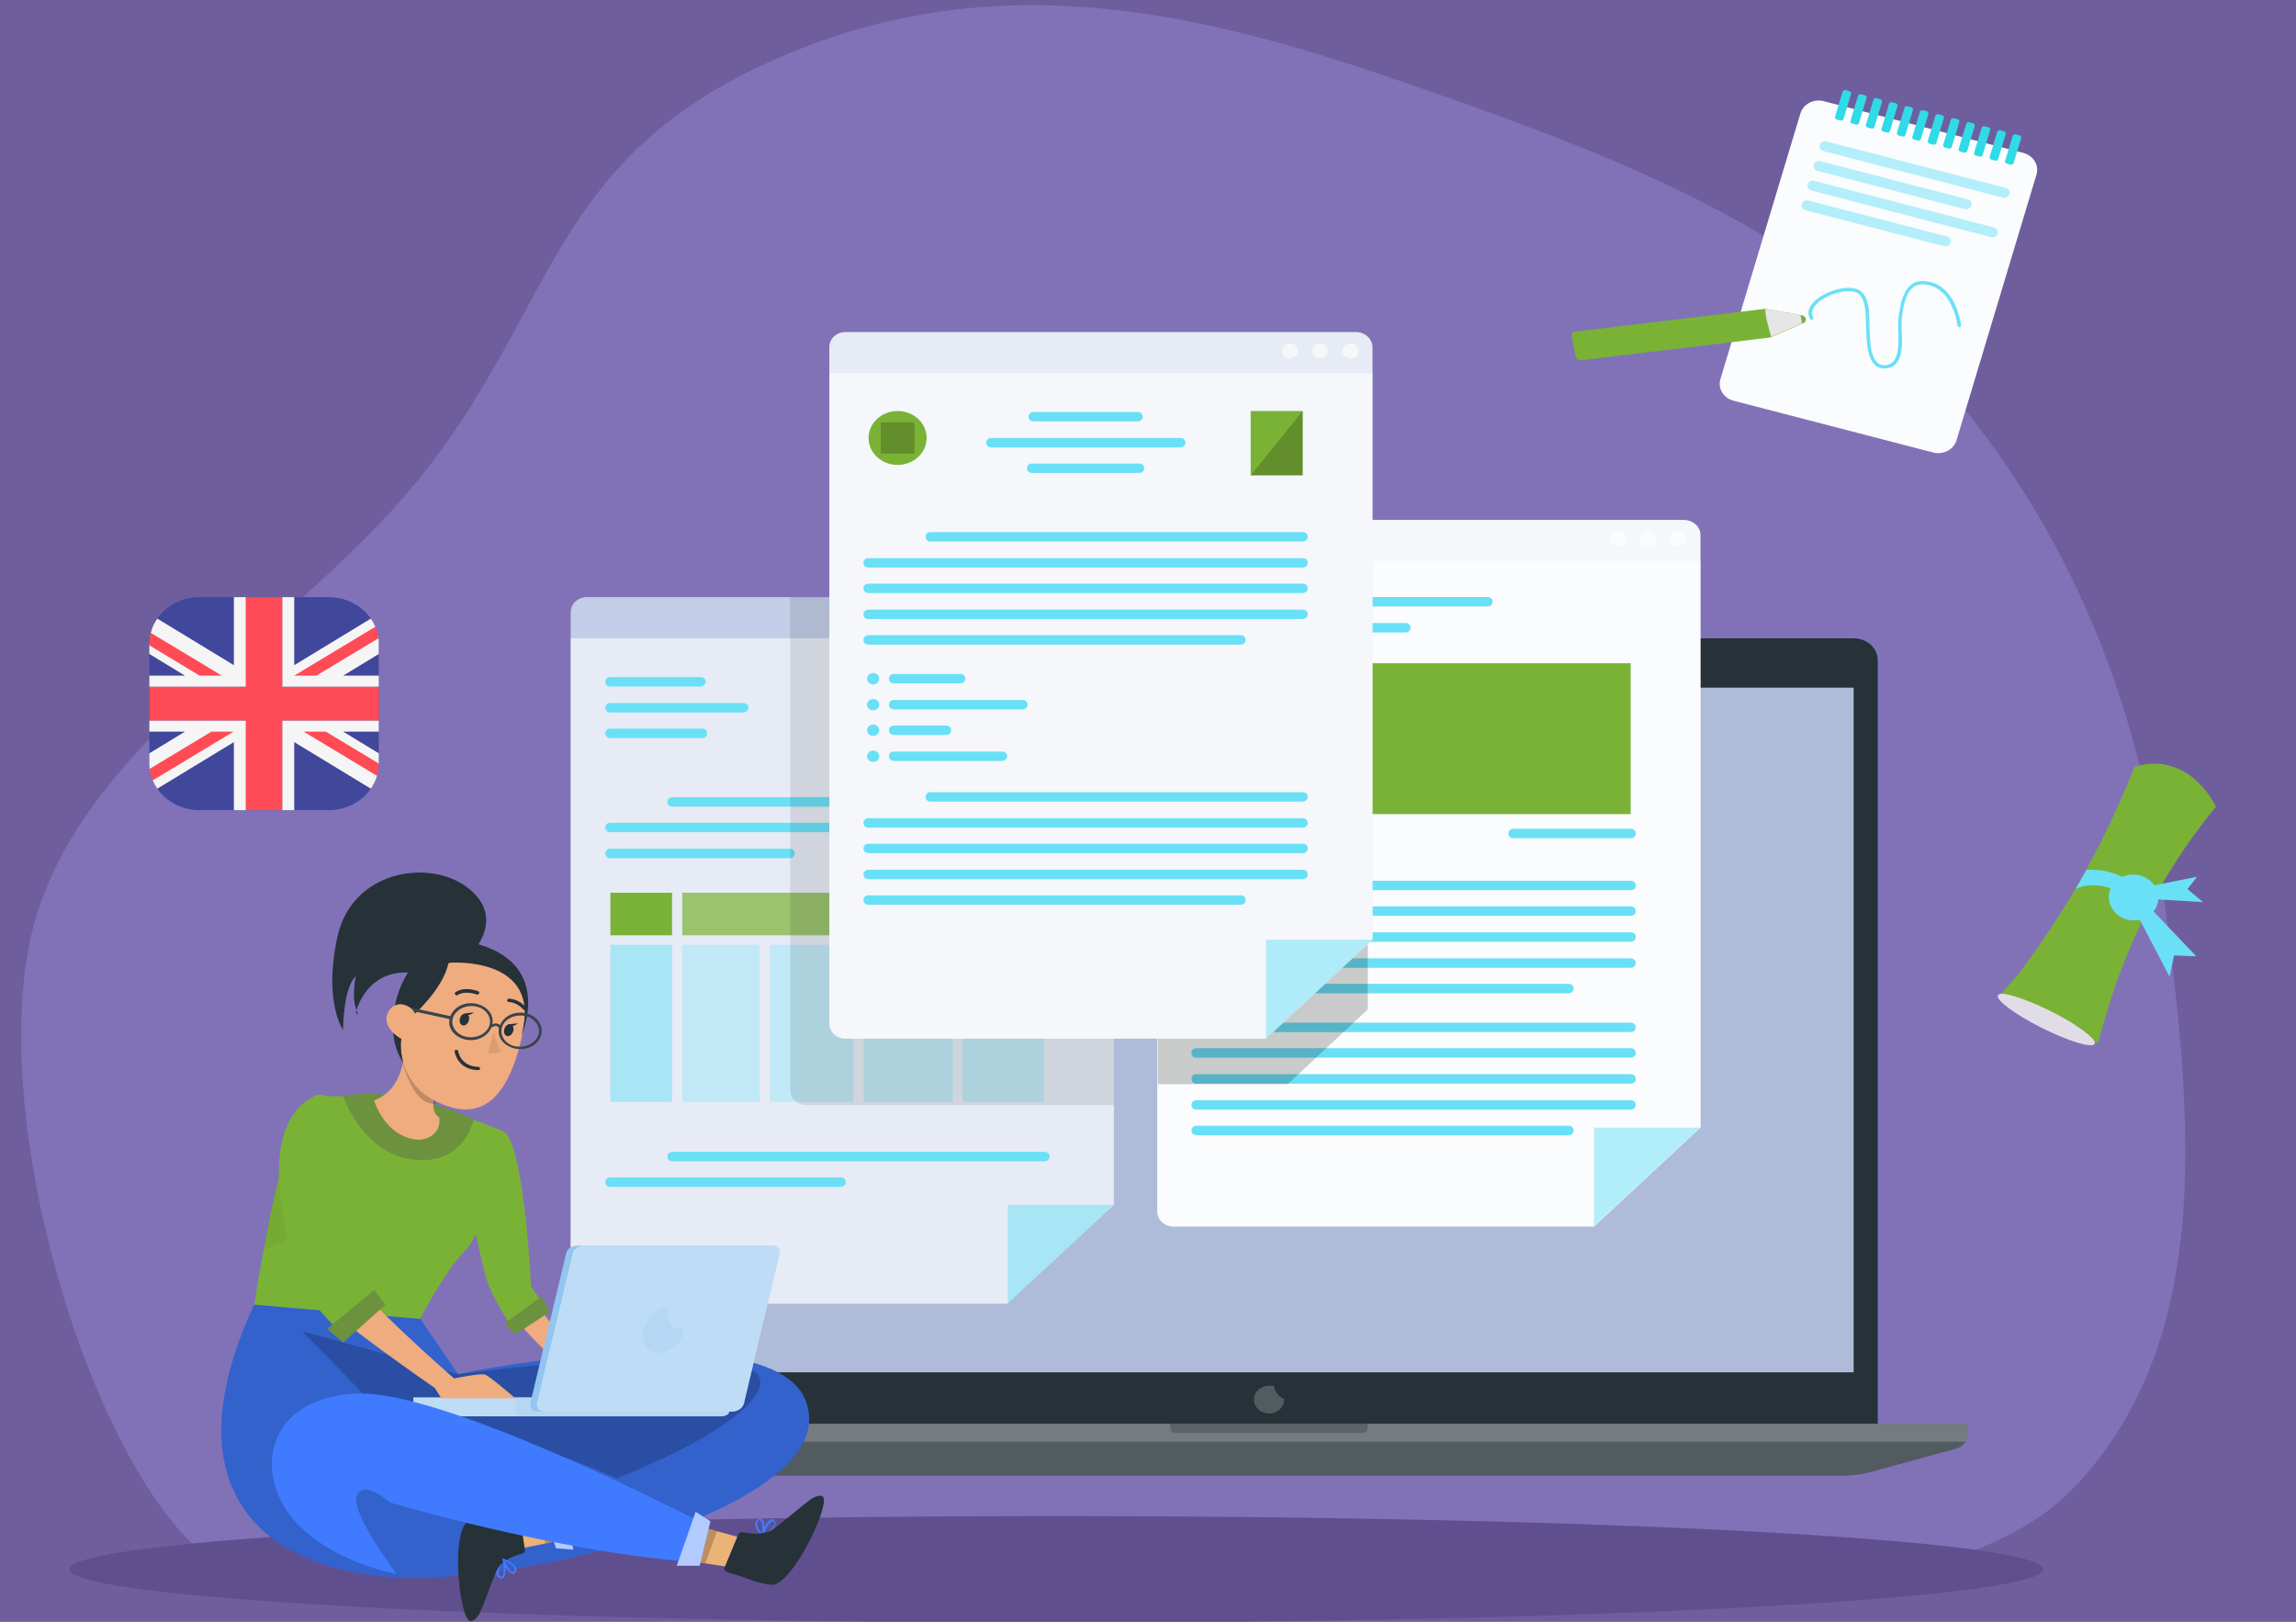 <svg width="1096" height="774" viewBox="0 0 1096 774" fill="none" xmlns="http://www.w3.org/2000/svg">
<rect x="0" y="0" width="1096" height="774" fill="#333333" stroke="none"/>
<g clip-path="url(#clip0_565_4062)">
<rect width="1096" height="774" fill="#6F5E9D"/>
<path d="M831.403 660.887H794.884V661.428H831.403V660.887Z" fill="#EBEBEB"/>
<path d="M251.484 663.771H239.501V664.312H251.484V663.771Z" fill="#EBEBEB"/>
<path d="M468.882 671.522H290.665V672.062H468.882V671.522Z" fill="#EBEBEB"/>
<path fill-rule="evenodd" clip-rule="evenodd" d="M679.011 752.944C659.485 749.577 532.166 765.093 453.146 762.169C339.298 757.957 179.274 763.343 119.831 753.339C60.388 743.335 -4.146 562.465 12.875 456.779C28.947 356.988 142.583 304.051 205.448 221.737C266.13 142.284 264.858 74.257 371.375 27.728C477.892 -18.8 577.368 6.867 675.859 41.242C766.043 72.718 855.981 106.128 919.016 173.767C984.33 243.851 1020.49 331.728 1032.32 423.743C1045.02 522.468 1060.79 638.722 988.185 711.822C916.084 784.416 698.538 756.312 679.011 752.944Z" fill="#8172B8"/>
<path d="M504.206 774.464C764.393 774.464 975.316 763.084 975.316 749.046C975.316 735.008 764.393 723.629 504.206 723.629C244.02 723.629 33.096 735.008 33.096 749.046C33.096 763.084 244.02 774.464 504.206 774.464Z" fill="#604F8F"/>
<path d="M896.084 684.727H315.753V315.236C315.753 309.347 320.837 304.686 327.258 304.686H884.847C891.268 304.686 896.352 309.347 896.352 315.236V684.727H896.084Z" fill="#263238"/>
<path d="M884.847 328.239H327.258V655.04H884.847V328.239Z" fill="#AEBBD9"/>
<path opacity="0.2" d="M600.701 322.351C603.804 322.351 606.32 320.044 606.32 317.198C606.32 314.353 603.804 312.046 600.701 312.046C597.598 312.046 595.083 314.353 595.083 317.198C595.083 320.044 597.598 322.351 600.701 322.351Z" fill="white"/>
<path opacity="0.2" d="M612.473 321.124C614.838 321.124 616.754 319.366 616.754 317.198C616.754 315.03 614.838 313.273 612.473 313.273C610.109 313.273 608.192 315.03 608.192 317.198C608.192 319.366 610.109 321.124 612.473 321.124Z" fill="white"/>
<path opacity="0.2" d="M608.192 661.665C607.389 661.419 606.587 661.419 605.784 661.419C601.771 661.419 598.56 664.364 598.56 668.044C598.56 671.724 601.771 674.668 605.784 674.668C609.797 674.668 613.008 671.724 613.008 668.044C613.008 667.798 613.008 667.798 613.008 667.798C610.333 666.572 608.46 664.364 608.192 661.665Z" fill="white"/>
<path d="M939.428 679.575V684.482C939.428 685.709 938.893 686.936 938.358 688.162C937.288 689.634 935.95 690.861 934.077 691.352L893.676 702.393C888.593 703.865 883.509 704.355 878.158 704.355H333.947C328.863 704.355 323.512 703.619 318.429 702.393L278.027 691.352C276.155 690.861 274.549 689.634 273.479 688.162C272.676 687.181 272.409 685.954 272.409 684.482V679.575H939.428Z" fill="#263238"/>
<path opacity="0.2" d="M939.428 679.575V684.482C939.428 685.709 938.893 686.936 938.358 688.162C937.288 689.634 935.95 690.861 934.077 691.352L893.676 702.393C888.593 703.865 883.509 704.355 878.158 704.355H333.947C328.863 704.355 323.512 703.619 318.429 702.393L278.027 691.352C276.155 690.861 274.549 689.634 273.479 688.162C272.676 687.181 272.409 685.954 272.409 684.482V679.575H939.428Z" fill="white"/>
<path opacity="0.2" d="M939.428 679.575V684.482C939.428 685.709 939.161 686.935 938.358 688.162H273.479C272.676 687.181 272.409 685.954 272.409 684.482V679.575H939.428Z" fill="white"/>
<path opacity="0.2" d="M652.875 679.575V681.783C652.875 683.01 651.805 683.992 650.467 683.992H561.103C559.765 683.992 558.695 683.01 558.695 681.783V679.575H652.875Z" fill="black"/>
<g clip-path="url(#clip1_565_4062)">
<path d="M156.856 386.7H95.245C82.012 386.7 71.284 376.742 71.284 364.459V307.269C71.284 294.986 82.012 285.029 95.245 285.029H156.856C170.089 285.029 180.816 294.986 180.816 307.269V364.459C180.816 376.742 170.089 386.7 156.856 386.7Z" fill="#41479B"/>
<path d="M180.817 364.457V359.575L163.827 349.242H180.817V343.891H134.698V386.7H140.463V354.225L177.03 376.463C178.325 374.592 179.325 372.527 179.972 370.328" fill="#F5F5F5"/>
<path d="M72.896 372.49C73.479 373.888 74.21 375.218 75.071 376.463L111.638 354.225V386.7H117.403V343.891H71.284V349.242H88.275L71.284 359.575V364.459C71.284 365.314 71.338 366.158 71.44 366.988" fill="#F5F5F5"/>
<path d="M71.284 308.025V312.154L88.275 322.486H71.284V327.838H117.403V285.029H111.638V317.504L75.071 295.265C73.65 297.319 72.584 299.604 71.951 302.047" fill="#F5F5F5"/>
<path d="M179.174 299.161C178.596 297.791 177.876 296.487 177.03 295.265L140.463 317.504V285.029H134.698V327.838H180.817V322.486H163.827L180.817 312.154V307.269C180.817 306.383 180.759 305.51 180.651 304.652" fill="#F5F5F5"/>
<path d="M134.698 285.029H117.403V327.838H71.284V343.891H117.403V386.7H134.698V343.891H180.816V327.838H134.698V285.029Z" fill="#FF4B55"/>
<path d="M100.891 349.242L71.44 366.988C71.674 368.906 72.17 370.751 72.896 372.49L111.48 349.242H100.891V349.242Z" fill="#FF4B55"/>
<path d="M144.976 349.242L179.971 370.328C180.521 368.458 180.816 366.491 180.816 364.459V364.457L155.564 349.242L144.976 349.242Z" fill="#FF4B55"/>
<path d="M105.873 322.486L71.951 302.047C71.516 303.722 71.284 305.47 71.284 307.269V308.025L95.285 322.486H105.873Z" fill="#FF4B55"/>
<path d="M151.051 322.486L180.65 304.651C180.409 302.736 179.906 300.896 179.174 299.161L140.463 322.486H151.051Z" fill="#FF4B55"/>
</g>
<path d="M1001.33 498.147L1005.61 483.511C1015.71 448.936 1032.56 416.609 1055.25 388.193L1057.8 385.084C1057.8 385.084 1045.43 357.97 1018.88 366.037C1004.9 401.569 986.838 434.026 963.671 464.678L954.84 474.79L1001.33 498.147Z" fill="#7AB236"/>
<path d="M953.714 475.087C954.888 472.863 966.157 476.373 978.921 482.723C991.594 489.116 1001.13 496.116 999.908 498.253C998.735 500.477 987.374 497.01 974.561 490.572C961.937 484.266 952.541 477.311 953.714 475.087Z" fill="#E1DDE7"/>
<path d="M953.817 475.103C953.817 475.103 982.342 486.506 988.783 493.767L990.908 489.534C987.577 487.344 983.498 485.067 978.955 482.788C966.37 476.565 955.232 473.096 953.817 475.103Z" fill="#E1DDE7"/>
<path d="M990.836 424.287C993.85 422.855 1007.42 417.745 1024.6 435.906C1025.72 433.589 1026.89 431.361 1028.15 429.089C1016.68 417.916 1006.3 415.376 999.454 415.171C998.383 415.123 996.895 415.16 995.924 415.287C994.275 418.302 992.535 421.36 990.836 424.287Z" fill="#6AE0F6"/>
<path d="M1019.55 435.4L1035.64 466.174L1037.82 456.051L1048.38 456.446L1024.56 431.465L1019.55 435.4Z" fill="#6AE0F6"/>
<path d="M1025.66 429.035L1051.6 430.597L1044.21 424.366L1048.79 418.494L1025.15 423.229L1025.66 429.035Z" fill="#6AE0F6"/>
<path d="M1028.47 422.758C1025.01 417.582 1017.72 415.911 1012.2 419.026C1006.67 422.14 1005 428.86 1008.46 434.036C1011.92 439.211 1019.21 440.882 1024.73 437.768C1030.26 434.654 1031.93 427.933 1028.47 422.758Z" fill="#6AE0F6"/>
<path d="M922.816 215.99L827.511 191.267C822.721 190.014 819.896 185.4 821.247 180.957L859.443 54.096C860.794 49.652 865.768 47.032 870.558 48.285L965.863 73.008C970.653 74.261 973.477 78.875 972.126 83.319L933.931 210.18C932.58 214.623 927.606 217.243 922.816 215.99Z" fill="#FBFCFD"/>
<path d="M956.037 94.313L870.373 72.097C869.022 71.755 868.224 70.388 868.592 69.134C868.961 67.881 870.435 67.084 871.785 67.482L957.45 89.699C958.801 90.04 959.661 91.408 959.231 92.661C958.801 93.914 957.388 94.655 956.037 94.313Z" fill="#B3EEFA"/>
<path d="M937.862 99.781L867.549 81.552C866.198 81.21 865.4 79.843 865.768 78.59C866.137 77.337 867.611 76.539 868.962 76.938L939.274 95.167C940.625 95.508 941.485 96.876 941.055 98.129C940.625 99.382 939.212 100.123 937.862 99.781Z" fill="#B3EEFA"/>
<path d="M950.325 113.168L864.661 90.952C863.31 90.61 862.512 89.243 862.88 87.99C863.249 86.736 864.723 85.939 866.074 86.338L951.738 108.554C953.089 108.896 953.887 110.263 953.519 111.516C953.15 112.769 951.738 113.51 950.325 113.168Z" fill="#B3EEFA"/>
<path d="M927.973 117.498L861.837 100.351C860.486 100.009 859.687 98.642 860.056 97.389C860.424 96.136 861.898 95.338 863.249 95.737L929.386 112.883C930.737 113.225 931.535 114.592 931.167 115.846C930.737 117.099 929.324 117.84 927.973 117.498Z" fill="#B3EEFA"/>
<path d="M882.777 43.5L881.058 43.044C880.444 42.874 879.768 43.215 879.584 43.728L875.961 55.748C875.777 56.317 876.145 56.887 876.82 57.058L878.54 57.514C879.154 57.684 879.83 57.343 880.014 56.83L883.637 44.81C883.821 44.241 883.391 43.671 882.777 43.5Z" fill="#31DAE7"/>
<path d="M890.145 45.438L888.425 44.982C887.811 44.811 887.136 45.153 886.951 45.665L883.328 57.685C883.144 58.255 883.512 58.824 884.188 58.995L885.907 59.451C886.522 59.622 887.197 59.28 887.381 58.767L891.004 46.748C891.189 46.178 890.82 45.608 890.145 45.438Z" fill="#31DAE7"/>
<path d="M897.515 47.316L895.796 46.861C895.182 46.69 894.506 47.032 894.322 47.544L890.699 59.564C890.515 60.134 890.883 60.703 891.559 60.874L893.278 61.33C893.892 61.501 894.568 61.159 894.752 60.646L898.375 48.627C898.559 48.057 898.191 47.487 897.515 47.316Z" fill="#31DAE7"/>
<path d="M904.945 49.254L903.226 48.798C902.612 48.627 901.936 48.969 901.752 49.481L898.129 61.501C897.945 62.071 898.313 62.641 898.989 62.812L900.708 63.267C901.322 63.438 901.998 63.096 902.182 62.584L905.805 50.564C905.928 49.994 905.559 49.425 904.945 49.254Z" fill="#31DAE7"/>
<path d="M912.315 51.134L910.595 50.678C909.981 50.507 909.306 50.849 909.122 51.362L905.498 63.381C905.314 63.951 905.683 64.52 906.358 64.691L908.078 65.147C908.692 65.318 909.367 64.976 909.551 64.463L913.174 52.444C913.297 51.931 912.929 51.305 912.315 51.134Z" fill="#31DAE7"/>
<path d="M919.683 53.07L917.964 52.614C917.35 52.443 916.674 52.785 916.49 53.298L912.867 65.317C912.683 65.887 913.052 66.456 913.727 66.627L915.446 67.083C916.06 67.254 916.736 66.912 916.92 66.4L920.543 54.38C920.666 53.81 920.297 53.241 919.683 53.07Z" fill="#31DAE7"/>
<path d="M927.053 55.007L925.333 54.551C924.719 54.38 924.044 54.722 923.86 55.235L920.236 67.254C920.052 67.824 920.421 68.394 921.096 68.564L922.816 69.02C923.43 69.191 924.105 68.849 924.289 68.337L927.913 56.317C928.097 55.747 927.667 55.121 927.053 55.007Z" fill="#31DAE7"/>
<path d="M934.422 56.887L932.703 56.431C932.089 56.26 931.413 56.602 931.229 57.115L927.606 69.134C927.422 69.704 927.79 70.274 928.466 70.445L930.185 70.9C930.799 71.071 931.475 70.73 931.659 70.217L935.282 58.197C935.466 57.627 935.098 57.058 934.422 56.887Z" fill="#31DAE7"/>
<path d="M941.79 58.824L940.071 58.368C939.456 58.197 938.781 58.539 938.597 59.052L934.974 71.071C934.789 71.641 935.158 72.211 935.833 72.382L937.553 72.837C938.167 73.008 938.842 72.666 939.027 72.154L942.65 60.134C942.834 59.565 942.466 58.995 941.79 58.824Z" fill="#31DAE7"/>
<path d="M949.158 60.703L947.439 60.248C946.825 60.077 946.149 60.418 945.965 60.931L942.342 72.951C942.158 73.52 942.526 74.09 943.202 74.261L944.921 74.716C945.535 74.887 946.211 74.546 946.395 74.033L950.018 62.013C950.202 61.444 949.834 60.874 949.158 60.703Z" fill="#31DAE7"/>
<path d="M956.589 62.64L954.87 62.185C954.256 62.014 953.58 62.355 953.396 62.868L949.773 74.888C949.589 75.457 949.958 76.027 950.633 76.198L952.352 76.654C952.966 76.825 953.642 76.483 953.826 75.97L957.449 63.951C957.572 63.381 957.203 62.811 956.589 62.64Z" fill="#31DAE7"/>
<path d="M963.958 64.577L962.239 64.122C961.625 63.951 960.949 64.293 960.765 64.805L957.142 76.825C956.958 77.394 957.326 77.964 958.002 78.135L959.721 78.591C960.335 78.761 961.011 78.42 961.195 77.907L964.818 65.888C964.941 65.318 964.573 64.691 963.958 64.577Z" fill="#31DAE7"/>
<path d="M754.54 171.967L844.696 161.14C844.879 161.122 845.116 161.039 845.291 160.963L860.855 154.232C862.671 153.463 862.286 150.913 860.323 150.521L843.02 147.425C842.83 147.385 842.586 147.409 842.404 147.428L752.003 158.279C750.845 158.394 750.056 159.473 750.257 160.571L752.178 170.379C752.433 171.412 753.443 172.076 754.54 171.967Z" fill="#7AB236"/>
<path d="M842.661 147.458L842.903 147.434L859.468 150.349L860.179 154.432L845.47 160.679C844.389 156.575 842.749 151.949 842.661 147.458Z" fill="#E6E6E6"/>
<path d="M900.364 175.855C898.533 176.044 896.879 175.642 895.522 174.635C890.565 170.906 890.998 160.086 890.659 152.097C890.516 148.328 890.319 144.107 888.101 141.069C885.517 137.553 877.088 138.882 871.121 142.192C867.127 144.439 863.546 148.076 865.568 151.535C865.798 151.912 865.608 152.391 865.201 152.605C864.795 152.818 864.279 152.642 864.049 152.265C861.933 148.529 864.251 144.163 870.219 140.852C876.932 137.064 886.229 135.76 889.478 140.182C891.987 143.591 892.15 148.045 892.32 152.04C892.612 159.632 892.213 170.22 896.553 173.44C897.706 174.295 899.096 174.553 900.785 174.207C908.583 172.771 905.49 157.787 906.188 152.27C907.184 144.085 909.116 133.913 917.918 134.15C924.49 134.331 929.698 138.092 933.062 145.024C935.531 150.157 936.121 155.082 936.148 155.309C936.196 155.705 935.877 156.139 935.389 156.19C934.9 156.24 934.493 155.938 934.439 155.485C934.432 155.429 933.849 150.56 931.468 145.647C928.355 139.263 923.75 135.898 917.796 135.71C910.106 135.473 908.635 145.368 907.754 152.452C907.165 158.359 910.923 174.765 900.364 175.855Z" fill="#6AE0F6"/>
<path d="M531.678 292.252V575.102L480.846 622.281H280.192C275.814 622.281 272.409 619.12 272.409 615.057V292.252C272.409 288.189 275.814 285.029 280.192 285.029H523.652C528.273 285.029 531.678 288.189 531.678 292.252Z" fill="#C2CDE7"/>
<path opacity="0.6" d="M531.678 304.668V575.101L480.846 622.281H280.192C275.814 622.281 272.409 619.12 272.409 615.057V304.668H531.678Z" fill="white"/>
<path opacity="0.6" d="M521.22 297.67C523.369 297.67 525.111 296.053 525.111 294.058C525.111 292.063 523.369 290.446 521.22 290.446C519.07 290.446 517.328 292.063 517.328 294.058C517.328 296.053 519.07 297.67 521.22 297.67Z" fill="white"/>
<path opacity="0.6" d="M506.869 297.67C509.018 297.67 510.76 296.053 510.76 294.058C510.76 292.063 509.018 290.446 506.869 290.446C504.72 290.446 502.978 292.063 502.978 294.058C502.978 296.053 504.72 297.67 506.869 297.67Z" fill="white"/>
<path opacity="0.6" d="M492.277 297.67C494.426 297.67 496.168 296.053 496.168 294.058C496.168 292.063 494.426 290.446 492.277 290.446C490.128 290.446 488.385 292.063 488.385 294.058C488.385 296.053 490.128 297.67 492.277 297.67Z" fill="white"/>
<path d="M334.43 327.693H291.38C289.921 327.693 288.948 326.79 288.948 325.436C288.948 324.081 289.921 323.178 291.38 323.178H334.43C335.889 323.178 336.862 324.081 336.862 325.436C336.862 326.564 335.646 327.693 334.43 327.693Z" fill="#6AE0F6"/>
<path d="M354.858 340.109H291.379C289.919 340.109 288.947 339.206 288.947 337.851C288.947 336.497 289.919 335.594 291.379 335.594H354.858C356.318 335.594 357.29 336.497 357.29 337.851C357.29 338.98 356.074 340.109 354.858 340.109Z" fill="#6AE0F6"/>
<path d="M335.158 352.298H291.379C289.919 352.298 288.947 351.395 288.947 350.041C288.947 348.687 289.919 347.784 291.379 347.784H335.158C336.617 347.784 337.59 348.687 337.59 350.041C337.59 351.395 336.374 352.298 335.158 352.298Z" fill="#6AE0F6"/>
<path d="M498.6 554.334H321.051C319.592 554.334 318.619 553.431 318.619 552.076C318.619 550.722 319.592 549.819 321.051 549.819H498.6C500.059 549.819 501.032 550.722 501.032 552.076C501.032 553.431 499.816 554.334 498.6 554.334Z" fill="#6AE0F6"/>
<path d="M401.313 566.523H291.379C289.919 566.523 288.947 565.621 288.947 564.266C288.947 562.912 289.919 562.009 291.379 562.009H401.313C402.772 562.009 403.745 562.912 403.745 564.266C403.745 565.621 402.529 566.523 401.313 566.523Z" fill="#6AE0F6"/>
<path opacity="0.5" d="M531.677 575.102L481.088 622.281V575.102H531.677Z" fill="#6AE0F6"/>
<path d="M498.601 327.693H465.28C463.821 327.693 462.848 326.79 462.848 325.436C462.848 324.081 463.821 323.178 465.28 323.178H498.601C500.06 323.178 501.033 324.081 501.033 325.436C501.033 326.564 499.817 327.693 498.601 327.693Z" fill="#6AE0F6"/>
<path d="M498.601 340.109H481.332C479.873 340.109 478.9 339.206 478.9 337.851C478.9 336.497 479.873 335.594 481.332 335.594H498.601C500.06 335.594 501.033 336.497 501.033 337.851C501.033 338.98 499.817 340.109 498.601 340.109Z" fill="#6AE0F6"/>
<path d="M498.6 385.03H321.051C319.592 385.03 318.619 384.127 318.619 382.773C318.619 381.419 319.592 380.516 321.051 380.516H498.6C500.059 380.516 501.032 381.419 501.032 382.773C501.032 383.902 499.816 385.03 498.6 385.03Z" fill="#6AE0F6"/>
<path d="M498.6 397.22H291.379C289.919 397.22 288.947 396.317 288.947 394.963C288.947 393.609 289.919 392.706 291.379 392.706H498.6C500.059 392.706 501.032 393.609 501.032 394.963C501.032 396.317 499.816 397.22 498.6 397.22Z" fill="#6AE0F6"/>
<path d="M376.991 409.636H291.379C289.919 409.636 288.947 408.733 288.947 407.379C288.947 406.024 289.919 405.121 291.379 405.121H376.991C378.45 405.121 379.423 406.024 379.423 407.379C379.423 408.733 378.207 409.636 376.991 409.636Z" fill="#6AE0F6"/>
<path opacity="0.7" d="M407.394 426.115H325.673V446.431H407.394V426.115Z" fill="#7AB236"/>
<path opacity="0.3" d="M362.642 450.946H325.673V525.891H362.642V450.946Z" fill="#6AE0F6"/>
<path opacity="0.3" d="M454.822 450.946H412.259V525.891H454.822V450.946Z" fill="#6AE0F6"/>
<path opacity="0.7" d="M498.601 426.115H412.259V446.431H498.601V426.115Z" fill="#6AE0F6"/>
<path opacity="0.3" d="M498.357 450.946H459.442V525.891H498.357V450.946Z" fill="#6AE0F6"/>
<path opacity="0.5" d="M320.809 450.946H291.38V525.891H320.809V450.946Z" fill="#6AE0F6"/>
<path d="M320.809 426.115H291.379V446.431H320.809V426.115Z" fill="#7AB236"/>
<path opacity="0.3" d="M407.394 450.946H367.506V525.891H407.394V450.946Z" fill="#6AE0F6"/>
<path opacity="0.2" d="M531.679 292.252V527.471H385.019C380.642 527.471 377.237 524.311 377.237 520.247V285.029H523.896C528.274 285.029 531.679 288.189 531.679 292.252Z" fill="black" fill-opacity="0.5"/>
<path d="M245.716 562.263C245.716 562.263 251.796 612.151 253.742 618.246C255.688 624.115 283.171 655.944 283.171 655.944L275.388 659.781C275.388 659.781 246.202 632.016 241.581 623.663C236.96 615.311 229.907 572.195 229.907 572.195L245.716 562.263Z" fill="#EFAC7F"/>
<path d="M240.122 539.914C250.337 544.881 253.499 614.182 253.499 614.182L258.607 621.405L243.041 631.564C243.041 631.564 236.474 621.405 233.312 613.73C230.15 606.055 222.854 567.906 222.854 567.906L240.122 539.914Z" fill="#7AB236"/>
<path opacity="0.1" d="M240.122 539.914C250.337 544.881 253.499 614.182 253.499 614.182L258.607 621.405L243.041 631.564C243.041 631.564 236.474 621.405 233.312 613.73C230.15 606.055 222.854 567.906 222.854 567.906L240.122 539.914Z" fill="#7AB236"/>
<path d="M240.852 631.79L258.606 618.697L262.498 626.146L245.959 636.982L240.852 631.79Z" fill="#6C913F"/>
<path d="M200.478 629.306L218.719 655.943C254.715 648.043 370.487 631.789 384.593 668.585C402.348 714.409 274.659 750.753 204.126 753.011C133.593 755.268 76.924 718.021 121.433 622.534L200.478 629.306Z" fill="#407BFF"/>
<path opacity="0.2" d="M200.478 629.306L218.719 655.943C254.715 648.043 370.487 631.789 384.593 668.585C402.348 714.409 274.659 750.753 204.126 753.011C133.593 755.268 76.924 718.021 121.433 622.534L200.478 629.306Z" fill="black"/>
<path d="M363.919 733.371C363.676 733.371 363.433 733.371 363.433 733.371C363.189 733.371 363.189 733.146 363.189 732.92C363.433 732.243 365.865 725.922 368.054 725.245C368.54 725.019 369.027 725.245 369.513 725.696C370.243 726.148 370.486 727.051 370.243 727.728C369.756 728.857 369.027 729.985 368.054 730.663C366.838 731.791 365.622 732.694 363.919 733.371ZM364.649 732.243C366.838 731.34 368.54 729.76 369.756 727.728C370 727.276 369.756 726.599 369.27 726.373C369.027 726.148 369.027 726.148 368.784 726.148C368.54 726.148 368.297 726.373 368.297 726.373C366.351 728.179 365.378 729.985 364.649 732.243Z" fill="#407BFF"/>
<path d="M363.921 733.597C363.677 733.597 363.677 733.597 363.434 733.371C363.191 733.146 360.029 729.308 360.516 726.825C360.759 726.148 361.002 725.696 361.732 725.245C362.218 724.793 362.948 724.793 363.677 725.019C365.38 726.148 365.137 731.34 364.407 733.145L363.921 733.597C363.921 733.371 363.921 733.371 363.921 733.597ZM361.975 725.922C361.732 726.148 361.488 726.374 361.488 726.825C361.245 728.405 362.705 730.888 363.677 732.017C364.164 729.759 363.921 726.148 362.948 725.696C362.948 725.696 362.705 725.471 361.975 725.922Z" fill="#407BFF"/>
<path d="M239.88 744.207C239.88 743.981 240.123 743.981 240.366 743.981C240.609 743.981 240.609 744.207 240.609 744.207C240.853 744.884 242.069 751.431 240.366 753.236C239.88 753.462 239.393 753.688 238.907 753.462C237.934 753.236 237.448 752.785 236.961 751.882C236.718 750.753 236.718 749.399 237.448 748.27C238.177 746.916 238.907 745.561 239.88 744.207ZM240.123 745.561C238.664 747.367 237.934 749.625 238.177 751.656C238.42 752.108 238.907 752.559 239.393 752.559C239.637 752.559 239.88 752.559 239.88 752.333C240.123 752.108 240.123 752.108 240.123 751.882C240.609 749.85 240.366 747.593 240.123 745.561Z" fill="#407BFF"/>
<path d="M286.091 711.023L257.148 720.504L243.042 725.245L246.69 739.466L260.31 736.757L293.144 730.211L286.091 711.023Z" fill="#EBB376"/>
<path d="M250.581 739.918L248.148 723.213C247.905 722.31 247.176 721.633 245.96 721.859L236.961 723.213C236.961 723.213 224.8 724.342 222.367 727.051C215.314 735.403 219.692 772.65 224.313 773.779C226.016 774.23 227.718 771.973 228.691 770.618C231.123 765.878 235.258 753.237 237.204 749.399C239.636 744.658 245.96 742.401 248.878 741.724C250.094 741.498 250.581 740.821 250.581 739.918Z" fill="#263238"/>
<path d="M239.879 743.981C239.879 743.755 240.122 743.755 240.365 743.981C240.609 743.981 245.473 746.013 246.446 748.496C246.689 749.173 246.689 749.85 246.202 750.302C245.959 750.979 245.23 751.431 244.743 751.205C242.554 750.979 240.122 746.464 239.879 744.432V743.981C239.879 743.981 239.879 744.207 239.879 743.981ZM245.473 749.625C245.716 749.173 245.716 748.947 245.473 748.496C244.986 746.916 242.311 745.561 240.852 744.884C241.581 747.141 243.527 750.076 244.743 750.302C244.986 750.302 245.23 750.528 245.473 749.625Z" fill="#407BFF"/>
<path opacity="0.2" d="M286.091 711.023L257.148 720.504L260.31 736.757L293.144 730.211L286.091 711.023Z" fill="black"/>
<path d="M265.417 739.015L273.686 739.692L268.092 713.055L258.607 717.796L265.417 739.015Z" fill="#407BFF"/>
<path opacity="0.6" d="M265.417 739.015L273.686 739.692L268.092 713.055L258.607 717.796L265.417 739.015Z" fill="white"/>
<path opacity="0.2" d="M144.295 635.401L187.83 680.097C187.83 680.097 235.987 679.194 294.359 705.606C294.359 705.606 357.109 681.678 362.703 661.587C370.243 635.401 218.719 655.943 218.719 655.943L144.295 635.401Z" fill="black"/>
<path d="M348.111 667.005V673.551C348.111 675.357 345.922 676.034 344.219 676.034H201.451C199.505 676.034 197.316 675.357 197.316 673.551V667.005H348.111Z" fill="#92C5EF"/>
<path opacity="0.4" d="M348.111 667.005V673.551C348.111 675.357 345.922 676.034 344.219 676.034H201.451C199.505 676.034 197.316 675.357 197.316 673.551V667.005H348.111Z" fill="white"/>
<path opacity="0.2" d="M348.111 667.005V673.551C348.111 675.357 345.922 676.034 344.219 676.034H250.094C248.149 676.034 246.203 675.357 246.203 673.551V667.005H348.111Z" fill="#92C5EF"/>
<path d="M372.188 598.155L355.163 669.713C354.676 671.971 352.244 673.777 349.569 673.777H256.66C254.228 673.777 252.525 671.745 253.255 669.262L270.28 598.155C270.767 595.897 273.199 594.543 275.874 594.543H368.783C370.972 594.768 372.675 595.897 372.188 598.155Z" fill="#92C5EF"/>
<path opacity="0.4" d="M372.19 598.155L355.164 669.713C354.678 671.971 352.246 673.777 349.57 673.777H259.823C257.391 673.777 255.689 671.745 256.418 669.262L273.443 598.155C273.93 595.897 276.362 594.543 279.037 594.543H368.785C370.973 594.768 372.676 595.897 372.19 598.155Z" fill="white"/>
<path opacity="0.2" d="M326.222 634.724C326.222 640.819 319.168 645.785 314.061 645.785C308.953 645.785 305.791 640.819 307.251 634.724C308.71 628.629 313.818 623.889 318.925 623.663C317.466 629.758 320.628 634.724 325.735 634.724C325.979 634.724 326.222 634.724 326.222 634.724Z" fill="#92C5EF"/>
<path d="M306.277 741.724L336.679 746.239L351.272 748.496L355.65 734.5L342.273 730.888L310.168 721.633L306.277 741.724Z" fill="#EBB376"/>
<path d="M352.488 732.243L345.921 748.044C345.435 748.947 345.921 749.85 346.894 750.302L355.407 753.011C355.407 753.011 366.595 757.525 370.243 756.171C380.701 751.882 396.267 717.57 392.862 714.41C391.646 713.281 388.971 714.41 387.511 715.312C382.89 718.473 372.675 727.502 369.027 729.985C364.649 732.92 357.596 732.017 354.677 731.34C353.704 731.114 352.975 731.566 352.488 732.243Z" fill="#263238"/>
<path opacity="0.2" d="M306.277 741.724L336.679 746.239L342.273 730.888L310.168 721.633L306.277 741.724Z" fill="black"/>
<path d="M337.166 727.954C337.166 727.954 213.126 663.167 170.319 665.199C127.513 667.005 121.433 701.994 138.944 723.89C156.699 745.787 189.29 751.204 189.29 751.204C189.29 751.204 167.158 722.084 170.319 713.958C173.481 705.831 186.128 717.118 186.128 717.118C186.128 717.118 264.201 740.595 332.302 745.787L337.166 727.954Z" fill="#407BFF"/>
<path d="M339.112 726.148L332.059 721.633L323.06 747.367H334.005L339.112 726.148Z" fill="#407BFF"/>
<path opacity="0.6" d="M339.112 726.148L332.059 721.633L323.06 747.367H334.005L339.112 726.148Z" fill="white"/>
<path d="M121.432 622.76L200.478 629.532C200.478 629.532 212.882 605.83 222.367 596.575C231.853 587.319 240.366 540.14 240.366 540.14C233.799 537.206 226.989 534.723 220.665 532.691C195.614 524.79 172.751 523.436 160.347 523.21H159.861C154.023 523.21 150.618 523.436 150.618 523.436C148.673 524.339 146.727 526.596 145.024 529.305C136.512 542.849 129.702 574.452 125.81 597.026C122.892 611.699 121.432 622.76 121.432 622.76Z" fill="#7AB236"/>
<path opacity="0.2" d="M125.324 597.026C142.835 589.577 166.427 577.161 165.211 564.294C163.752 550.298 151.591 536.303 144.538 529.079C136.025 542.849 129.458 574.452 125.324 597.026Z" fill="black" fill-opacity="0.2"/>
<path d="M163.752 522.984C163.752 522.984 172.751 550.524 197.316 553.458C221.88 556.393 226.015 534.271 226.015 534.271C226.015 534.271 194.397 518.243 163.752 522.984Z" fill="#5C852A"/>
<path opacity="0.1" d="M163.752 522.984C163.752 522.984 172.751 550.524 197.316 553.458C221.88 556.393 226.015 534.271 226.015 534.271C226.015 534.271 194.397 518.243 163.752 522.984Z" fill="white"/>
<path d="M206.802 527.725C207.045 532.239 209.721 533.368 209.721 533.368C210.693 541.72 202.91 544.429 199.019 543.978C183.453 542.398 178.589 525.241 178.589 525.241C189.777 521.178 192.452 509.44 192.939 502.668C193.182 499.507 192.939 497.25 192.939 497.25L214.098 509.665C211.909 512.826 210.45 515.76 209.477 518.244C207.288 522.533 206.802 525.467 206.802 527.725Z" fill="#EFAC7F"/>
<path opacity="0.2" d="M212.639 508.085C210.937 511.471 209.721 514.406 208.991 517.115C207.532 521.404 207.289 524.564 207.775 526.821C195.857 527.724 191.236 503.345 191.236 503.345V503.119C190.993 499.959 190.75 497.701 190.75 497.701L212.639 508.085Z" fill="black"/>
<path d="M226.016 453.908C226.016 453.908 241.582 437.429 222.854 423.434C204.369 409.664 167.887 415.759 161.077 447.136C154.267 478.288 163.752 491.607 163.752 491.607C163.752 491.607 163.752 471.742 169.833 465.872C169.833 465.872 167.887 475.353 169.833 481.223C171.778 486.866 169.833 483.254 169.833 483.254C169.833 483.254 175.427 458.423 202.91 465.421C230.637 472.645 226.016 453.908 226.016 453.908Z" fill="#263238"/>
<path d="M229.908 459.326C250.338 465.195 253.5 477.159 248.635 497.024C242.555 521.855 230.88 537.657 207.288 525.241C174.697 508.311 195.857 449.845 229.908 459.326Z" fill="#EFAC7F"/>
<path d="M235.745 492.283C235.745 492.283 236.961 497.927 239.15 501.765C239.15 501.765 236.474 503.796 233.069 502.442L235.745 492.283Z" fill="#DC9D73"/>
<path d="M223.796 487.167C224.266 485.606 223.703 484.095 222.539 483.793C221.375 483.491 220.05 484.512 219.579 486.073C219.109 487.634 219.672 489.144 220.836 489.446C222.001 489.748 223.326 488.728 223.796 487.167Z" fill="#263238"/>
<path d="M222.124 483.706L226.259 483.254C226.016 483.254 223.34 485.737 222.124 483.706Z" fill="#263238"/>
<path d="M244.971 492.247C245.441 490.686 244.878 489.175 243.714 488.873C242.55 488.571 241.225 489.592 240.755 491.153C240.285 492.714 240.847 494.224 242.012 494.526C243.176 494.828 244.501 493.807 244.971 492.247Z" fill="#263238"/>
<path d="M243.041 488.898L247.176 488.446C247.176 488.446 244.501 490.929 243.041 488.898Z" fill="#263238"/>
<path d="M217.989 475.128C217.745 475.128 217.502 474.902 217.259 474.676C217.016 474.225 217.016 473.773 217.502 473.547C222.123 470.613 227.96 473.096 228.204 473.096C228.69 473.322 228.933 473.773 228.69 474.225C228.447 474.676 227.96 474.902 227.474 474.676C227.474 474.676 222.366 472.644 218.475 474.902C218.232 475.128 218.232 475.128 217.989 475.128Z" fill="#263238"/>
<path d="M250.58 482.126C250.337 482.126 250.093 482.126 249.85 481.9C246.688 478.288 243.04 478.288 243.04 478.288C242.554 478.288 242.067 478.062 242.067 477.611C242.067 477.159 242.31 476.708 242.797 476.708C243.04 476.708 247.175 476.482 251.066 480.771C251.309 481.223 251.309 481.674 251.066 481.9C250.823 482.126 250.58 482.126 250.58 482.126Z" fill="#263238"/>
<path d="M197.073 484.834C197.073 484.834 211.666 471.967 214.098 459.552C214.098 459.552 259.58 455.714 248.878 494.315C248.878 494.315 263.958 461.583 229.178 450.974C194.398 440.364 178.832 487.995 192.452 507.182C192.452 507.182 188.074 492.961 197.073 484.834Z" fill="#263238"/>
<path d="M228.205 510.794C218.233 510.568 217.017 501.99 217.017 501.99C217.017 501.539 217.26 501.087 217.747 501.087C218.233 501.087 218.72 501.313 218.72 501.765C218.72 501.99 219.936 508.988 228.205 509.214C228.692 509.214 229.178 509.666 229.178 510.117C229.178 510.568 228.692 510.794 228.205 510.794Z" fill="#263238"/>
<path d="M193.425 481.223C193.425 481.448 193.425 481.674 193.668 481.9C193.668 481.9 193.668 481.9 193.911 481.9L214.585 486.415C213.855 490.026 215.801 493.638 219.936 495.444C225.043 497.701 231.124 496.121 233.799 491.832C234.042 491.381 234.286 490.929 234.529 490.478C235.745 489.801 236.474 489.575 237.204 489.801C237.934 490.026 238.177 490.929 238.177 490.929C237.447 494.315 239.393 497.927 243.528 499.733C248.635 501.99 254.716 500.41 257.391 496.121C260.066 491.832 258.121 486.64 253.256 484.383C248.149 482.126 242.068 483.706 239.393 487.995C239.15 488.446 238.907 488.898 238.663 489.349C238.42 489.123 238.177 488.898 237.691 488.672C236.961 488.446 235.988 488.446 235.015 488.898C235.745 485.286 233.799 481.674 229.664 479.868C224.557 477.611 218.476 479.191 215.801 483.48C215.558 483.931 215.071 484.609 215.071 485.06L194.398 480.545C193.911 480.771 193.668 480.771 193.425 481.223ZM240.366 488.672C242.798 485.06 248.149 483.706 252.527 485.512C256.905 487.543 258.607 492.058 256.175 495.67C253.743 499.282 248.392 500.636 244.014 498.83C239.636 496.798 238.177 492.284 240.366 488.672ZM217.017 484.157C219.449 480.545 224.8 479.191 229.178 480.997C233.556 483.029 235.258 487.543 232.826 491.155C230.394 494.767 225.043 496.121 220.665 494.315C216.287 492.284 214.585 487.769 217.017 484.157Z" fill="#263238"/>
<g opacity="0.3">
<path opacity="0.3" d="M193.425 481.223C193.425 481.448 193.425 481.674 193.668 481.9C193.668 481.9 193.668 481.9 193.911 481.9L214.585 486.415C213.855 490.026 215.801 493.638 219.936 495.444C225.043 497.701 231.124 496.121 233.799 491.832C234.042 491.381 234.286 490.929 234.529 490.478C235.745 489.801 236.474 489.575 237.204 489.801C237.934 490.026 238.177 490.929 238.177 490.929C237.447 494.315 239.393 497.927 243.528 499.733C248.635 501.99 254.716 500.41 257.391 496.121C260.066 491.832 258.121 486.64 253.256 484.383C248.149 482.126 242.068 483.706 239.393 487.995C239.15 488.446 238.907 488.898 238.663 489.349C238.42 489.123 238.177 488.898 237.691 488.672C236.961 488.446 235.988 488.446 235.015 488.898C235.745 485.286 233.799 481.674 229.664 479.868C224.557 477.611 218.476 479.191 215.801 483.48C215.558 483.931 215.071 484.609 215.071 485.06L194.398 480.545C193.911 480.771 193.668 480.771 193.425 481.223ZM240.366 488.672C242.798 485.06 248.149 483.706 252.527 485.512C256.905 487.543 258.607 492.058 256.175 495.67C253.743 499.282 248.392 500.636 244.014 498.83C239.636 496.798 238.177 492.284 240.366 488.672ZM217.017 484.157C219.449 480.545 224.8 479.191 229.178 480.997C233.556 483.029 235.258 487.543 232.826 491.155C230.394 494.767 225.043 496.121 220.665 494.315C216.287 492.284 214.585 487.769 217.017 484.157Z" fill="white"/>
</g>
<path d="M199.018 489.801C199.991 486.64 198.289 480.545 191.965 479.416C185.398 478.288 178.588 489.349 193.181 496.799C195.37 497.927 197.316 496.347 199.018 489.801Z" fill="#EFAC7F"/>
<path d="M159.375 548.041C159.375 548.041 162.05 596.349 166.428 607.184C170.806 618.019 216.774 657.975 216.774 657.975C216.774 657.975 229.664 655.266 231.61 656.169C233.799 656.846 245.96 667.456 245.96 667.456H210.693L207.532 662.49C207.532 662.49 160.104 629.758 154.753 622.083C150.862 616.214 138.458 557.748 138.458 557.748L159.375 548.041Z" fill="#EFAC7F"/>
<path d="M150.132 523.21C158.402 519.147 162.293 532.014 167.401 557.973C172.265 583.933 171.535 607.41 171.535 607.41L178.589 618.922L160.834 634.047C160.834 634.047 147.457 622.76 142.106 607.184C136.512 592.06 121.433 537.206 150.132 523.21Z" fill="#7AB236"/>
<path opacity="0.1" d="M150.132 523.21C158.402 519.147 162.293 532.014 167.401 557.973C172.265 583.933 171.535 607.41 171.535 607.41L178.589 618.922L160.834 634.047C160.834 634.047 147.457 622.76 142.106 607.184C136.512 592.06 121.433 537.206 150.132 523.21Z" fill="#7AB236"/>
<path d="M156.213 634.273L178.589 615.762L183.939 622.76L163.752 640.819L156.213 634.273Z" fill="#6C913F"/>
<path opacity="0.4" d="M156.213 634.273L178.589 615.762L183.939 622.76L163.752 640.819L156.213 634.273Z" fill="#6C913F"/>
<path d="M811.727 255.395V538.244L760.895 585.423H560.241C555.863 585.423 552.458 582.263 552.458 578.2V255.395C552.458 251.332 555.863 248.171 560.241 248.171H803.701C808.079 248.171 811.727 251.332 811.727 255.395Z" fill="#F5F7FB"/>
<path opacity="0.6" d="M811.724 267.811V538.244L760.892 585.424H560.238C555.86 585.424 552.455 582.263 552.455 578.2V267.811H811.724Z" fill="white"/>
<path opacity="0.6" d="M801.023 260.813C803.172 260.813 804.914 259.196 804.914 257.201C804.914 255.206 803.172 253.589 801.023 253.589C798.873 253.589 797.131 255.206 797.131 257.201C797.131 259.196 798.873 260.813 801.023 260.813Z" fill="white"/>
<path opacity="0.6" d="M786.673 260.813C788.822 260.813 790.564 259.196 790.564 257.201C790.564 255.206 788.822 253.589 786.673 253.589C784.524 253.589 782.781 255.206 782.781 257.201C782.781 259.196 784.524 260.813 786.673 260.813Z" fill="white"/>
<path opacity="0.6" d="M772.323 260.813C774.472 260.813 776.214 259.196 776.214 257.201C776.214 255.206 774.472 253.589 772.323 253.589C770.174 253.589 768.432 255.206 768.432 257.201C768.432 259.196 770.174 260.813 772.323 260.813Z" fill="white"/>
<path d="M710.061 289.481H571.184C569.725 289.481 568.752 288.578 568.752 287.224C568.752 285.87 569.725 284.967 571.184 284.967H710.061C711.52 284.967 712.493 285.87 712.493 287.224C712.493 288.578 711.52 289.481 710.061 289.481Z" fill="#6AE0F6"/>
<path d="M670.903 301.897H571.184C569.725 301.897 568.752 300.994 568.752 299.64C568.752 298.285 569.725 297.382 571.184 297.382H670.903C672.362 297.382 673.335 298.285 673.335 299.64C673.335 300.994 672.119 301.897 670.903 301.897Z" fill="#6AE0F6"/>
<path d="M778.405 492.645H600.856C599.397 492.645 598.424 491.742 598.424 490.388C598.424 489.034 599.397 488.131 600.856 488.131H778.405C779.864 488.131 780.837 489.034 780.837 490.388C780.837 491.742 779.864 492.645 778.405 492.645Z" fill="#6AE0F6"/>
<path d="M748.733 541.856H571.184C569.725 541.856 568.752 540.953 568.752 539.599C568.752 538.244 569.725 537.341 571.184 537.341H748.733C750.192 537.341 751.165 538.244 751.165 539.599C751.165 540.953 750.192 541.856 748.733 541.856Z" fill="#6AE0F6"/>
<path d="M778.405 504.835H571.184C569.725 504.835 568.752 503.932 568.752 502.578C568.752 501.223 569.725 500.321 571.184 500.321H778.405C779.864 500.321 780.837 501.223 780.837 502.578C780.837 503.932 779.864 504.835 778.405 504.835Z" fill="#6AE0F6"/>
<path d="M778.405 517.251H571.184C569.725 517.251 568.752 516.348 568.752 514.993C568.752 513.639 569.725 512.736 571.184 512.736H778.405C779.864 512.736 780.837 513.639 780.837 514.993C780.837 516.348 779.864 517.251 778.405 517.251Z" fill="#6AE0F6"/>
<path d="M778.405 529.666H571.184C569.725 529.666 568.752 528.763 568.752 527.409C568.752 526.055 569.725 525.152 571.184 525.152H778.405C779.864 525.152 780.837 526.055 780.837 527.409C780.837 528.538 779.864 529.666 778.405 529.666Z" fill="#6AE0F6"/>
<path opacity="0.5" d="M811.724 538.244L760.892 585.198V538.244H811.724Z" fill="#6AE0F6"/>
<path d="M778.405 424.924H600.856C599.397 424.924 598.424 424.021 598.424 422.667C598.424 421.312 599.397 420.409 600.856 420.409H778.405C779.864 420.409 780.837 421.312 780.837 422.667C780.837 424.021 779.864 424.924 778.405 424.924Z" fill="#6AE0F6"/>
<path d="M748.733 474.135H571.184C569.725 474.135 568.752 473.232 568.752 471.878C568.752 470.523 569.725 469.62 571.184 469.62H748.733C750.192 469.62 751.165 470.523 751.165 471.878C751.165 473.232 750.192 474.135 748.733 474.135Z" fill="#6AE0F6"/>
<path d="M778.405 437.114H571.184C569.725 437.114 568.752 436.211 568.752 434.856C568.752 433.502 569.725 432.599 571.184 432.599H778.405C779.864 432.599 780.837 433.502 780.837 434.856C780.837 436.211 779.864 437.114 778.405 437.114Z" fill="#6AE0F6"/>
<path d="M778.405 449.529H571.184C569.725 449.529 568.752 448.626 568.752 447.272C568.752 445.917 569.725 445.015 571.184 445.015H778.405C779.864 445.015 780.837 445.917 780.837 447.272C780.837 448.626 779.864 449.529 778.405 449.529Z" fill="#6AE0F6"/>
<path d="M778.405 461.945H571.184C569.725 461.945 568.752 461.042 568.752 459.688C568.752 458.333 569.725 457.43 571.184 457.43H778.405C779.864 457.43 780.837 458.333 780.837 459.688C780.837 460.816 779.864 461.945 778.405 461.945Z" fill="#6AE0F6"/>
<path d="M778.404 316.57H570.453V388.58H778.404V316.57Z" fill="#7AB236"/>
<path d="M778.404 400.093H722.464C721.005 400.093 720.032 399.19 720.032 397.836C720.032 396.481 721.005 395.578 722.464 395.578H778.404C779.863 395.578 780.836 396.481 780.836 397.836C780.836 399.19 779.863 400.093 778.404 400.093Z" fill="#6AE0F6"/>
<path opacity="0.2" d="M652.907 248.171V481.81L614.722 517.476H552.701V255.621C552.701 251.557 556.106 248.397 560.484 248.397H652.907V248.171Z" fill="black"/>
<path d="M655.154 165.709V448.559L604.322 495.738H403.668C399.29 495.738 395.885 492.578 395.885 488.514V165.709C395.885 161.646 399.29 158.486 403.668 158.486H647.128C651.749 158.486 655.154 161.872 655.154 165.709Z" fill="#E7EBF5"/>
<path opacity="0.6" d="M655.153 178.125V448.559L604.321 495.738H403.667C399.289 495.738 395.884 492.577 395.884 488.514V178.125H655.153Z" fill="white"/>
<path opacity="0.6" d="M644.695 171.127C646.844 171.127 648.586 169.51 648.586 167.515C648.586 165.52 646.844 163.903 644.695 163.903C642.545 163.903 640.803 165.52 640.803 167.515C640.803 169.51 642.545 171.127 644.695 171.127Z" fill="white"/>
<path opacity="0.6" d="M630.102 171.127C632.251 171.127 633.994 169.51 633.994 167.515C633.994 165.52 632.251 163.903 630.102 163.903C627.953 163.903 626.21 165.52 626.21 167.515C626.21 169.51 627.953 171.127 630.102 171.127Z" fill="white"/>
<path opacity="0.6" d="M615.752 171.127C617.901 171.127 619.643 169.51 619.643 167.515C619.643 165.52 617.901 163.903 615.752 163.903C613.603 163.903 611.861 165.52 611.861 167.515C611.861 169.51 613.603 171.127 615.752 171.127Z" fill="white"/>
<path d="M543.028 201.15H493.412C491.953 201.15 490.98 200.247 490.98 198.893C490.98 197.538 491.953 196.635 493.412 196.635H543.028C544.488 196.635 545.461 197.538 545.461 198.893C545.461 200.247 544.488 201.15 543.028 201.15Z" fill="#6AE0F6"/>
<path d="M563.46 213.566H473.226C471.767 213.566 470.794 212.663 470.794 211.308C470.794 209.954 471.767 209.051 473.226 209.051H563.46C564.919 209.051 565.892 209.954 565.892 211.308C565.892 212.437 564.676 213.566 563.46 213.566Z" fill="#6AE0F6"/>
<path d="M543.759 225.756H492.683C491.224 225.756 490.251 224.853 490.251 223.498C490.251 222.144 491.224 221.241 492.683 221.241H543.759C545.218 221.241 546.191 222.144 546.191 223.498C546.191 224.853 545.218 225.756 543.759 225.756Z" fill="#6AE0F6"/>
<path d="M621.833 258.487H444.285C442.825 258.487 441.853 257.584 441.853 256.23C441.853 254.876 442.825 253.973 444.285 253.973H621.833C623.292 253.973 624.265 254.876 624.265 256.23C624.265 257.359 623.292 258.487 621.833 258.487Z" fill="#6AE0F6"/>
<path d="M592.161 307.698H414.612C413.153 307.698 412.18 306.795 412.18 305.441C412.18 304.086 413.153 303.183 414.612 303.183H592.161C593.62 303.183 594.593 304.086 594.593 305.441C594.593 306.795 593.62 307.698 592.161 307.698Z" fill="#6AE0F6"/>
<path d="M621.833 270.903H414.612C413.153 270.903 412.18 270 412.18 268.646C412.18 267.291 413.153 266.388 414.612 266.388H621.833C623.293 266.388 624.265 267.291 624.265 268.646C624.265 269.774 623.293 270.903 621.833 270.903Z" fill="#6AE0F6"/>
<path d="M621.833 283.093H414.612C413.153 283.093 412.18 282.19 412.18 280.835C412.18 279.481 413.153 278.578 414.612 278.578H621.833C623.293 278.578 624.265 279.481 624.265 280.835C624.265 282.19 623.293 283.093 621.833 283.093Z" fill="#6AE0F6"/>
<path d="M621.833 295.508H414.612C413.153 295.508 412.18 294.605 412.18 293.251C412.18 291.897 413.153 290.994 414.612 290.994H621.833C623.293 290.994 624.265 291.897 624.265 293.251C624.265 294.38 623.293 295.508 621.833 295.508Z" fill="#6AE0F6"/>
<path d="M621.833 382.643H444.285C442.825 382.643 441.853 381.74 441.853 380.386C441.853 379.031 442.825 378.128 444.285 378.128H621.833C623.292 378.128 624.265 379.031 624.265 380.386C624.265 381.514 623.292 382.643 621.833 382.643Z" fill="#6AE0F6"/>
<path d="M592.161 431.854H414.612C413.153 431.854 412.18 430.951 412.18 429.597C412.18 428.242 413.153 427.339 414.612 427.339H592.161C593.62 427.339 594.593 428.242 594.593 429.597C594.593 430.951 593.62 431.854 592.161 431.854Z" fill="#6AE0F6"/>
<path d="M621.833 395.059H414.612C413.153 395.059 412.18 394.156 412.18 392.801C412.18 391.447 413.153 390.544 414.612 390.544H621.833C623.293 390.544 624.265 391.447 624.265 392.801C624.265 393.93 623.293 395.059 621.833 395.059Z" fill="#6AE0F6"/>
<path d="M621.833 407.249H414.612C413.153 407.249 412.18 406.346 412.18 404.991C412.18 403.637 413.153 402.734 414.612 402.734H621.833C623.293 402.734 624.265 403.637 624.265 404.991C624.265 406.346 623.293 407.249 621.833 407.249Z" fill="#6AE0F6"/>
<path d="M621.833 419.664H414.612C413.153 419.664 412.18 418.761 412.18 417.407C412.18 416.052 413.153 415.149 414.612 415.149H621.833C623.293 415.149 624.265 416.052 624.265 417.407C624.265 418.535 623.293 419.664 621.833 419.664Z" fill="#6AE0F6"/>
<path d="M621.833 196.184H597.024V226.884H621.833V196.184Z" fill="#7AB236"/>
<path d="M428.476 221.918C436.133 221.918 442.34 216.157 442.34 209.051C442.34 201.945 436.133 196.184 428.476 196.184C420.82 196.184 414.613 201.945 414.613 209.051C414.613 216.157 420.82 221.918 428.476 221.918Z" fill="#7AB236"/>
<path d="M416.8 326.66C418.412 326.66 419.719 325.447 419.719 323.951C419.719 322.455 418.412 321.243 416.8 321.243C415.188 321.243 413.882 322.455 413.882 323.951C413.882 325.447 415.188 326.66 416.8 326.66Z" fill="#6AE0F6"/>
<path d="M416.799 339.076C418.411 339.076 419.718 337.863 419.718 336.367C419.718 334.871 418.411 333.658 416.799 333.658C415.188 333.658 413.881 334.871 413.881 336.367C413.881 337.863 415.188 339.076 416.799 339.076Z" fill="#6AE0F6"/>
<path d="M416.799 351.266C418.411 351.266 419.718 350.053 419.718 348.557C419.718 347.061 418.411 345.848 416.799 345.848C415.188 345.848 413.881 347.061 413.881 348.557C413.881 350.053 415.188 351.266 416.799 351.266Z" fill="#6AE0F6"/>
<path d="M416.799 363.681C418.411 363.681 419.718 362.469 419.718 360.972C419.718 359.476 418.411 358.264 416.799 358.264C415.188 358.264 413.881 359.476 413.881 360.972C413.881 362.469 415.188 363.681 416.799 363.681Z" fill="#6AE0F6"/>
<path d="M458.39 326.209H426.772C425.312 326.209 424.34 325.306 424.34 323.951C424.34 322.597 425.312 321.694 426.772 321.694H458.39C459.849 321.694 460.822 322.597 460.822 323.951C460.822 325.08 459.849 326.209 458.39 326.209Z" fill="#6AE0F6"/>
<path d="M488.062 338.624H426.772C425.312 338.624 424.34 337.721 424.34 336.367C424.34 335.013 425.312 334.11 426.772 334.11H488.062C489.522 334.11 490.494 335.013 490.494 336.367C490.494 337.496 489.522 338.624 488.062 338.624Z" fill="#6AE0F6"/>
<path d="M451.58 350.814H426.772C425.312 350.814 424.34 349.911 424.34 348.557C424.34 347.202 425.312 346.3 426.772 346.3H451.58C453.039 346.3 454.012 347.202 454.012 348.557C454.012 349.911 453.039 350.814 451.58 350.814Z" fill="#6AE0F6"/>
<path d="M478.334 363.23H426.772C425.312 363.23 424.34 362.327 424.34 360.972C424.34 359.618 425.312 358.715 426.772 358.715H478.334C479.793 358.715 480.766 359.618 480.766 360.972C480.766 362.101 479.793 363.23 478.334 363.23Z" fill="#6AE0F6"/>
<path opacity="0.5" d="M655.154 448.559L604.322 495.738V448.559H655.154Z" fill="#6AE0F6"/>
<path opacity="0.2" d="M621.833 196.184L597.024 226.884H621.833V196.184Z" fill="black"/>
<path opacity="0.2" d="M436.501 201.602H420.449V216.5H436.501V201.602Z" fill="black"/>
</g>
<defs>
<clipPath id="clip0_565_4062">
<rect width="1096" height="774" fill="white"/>
</clipPath>
<clipPath id="clip1_565_4062">
<rect width="109.532" height="101.671" fill="white" transform="translate(71.284 285.029)"/>
</clipPath>
</defs>
</svg>
